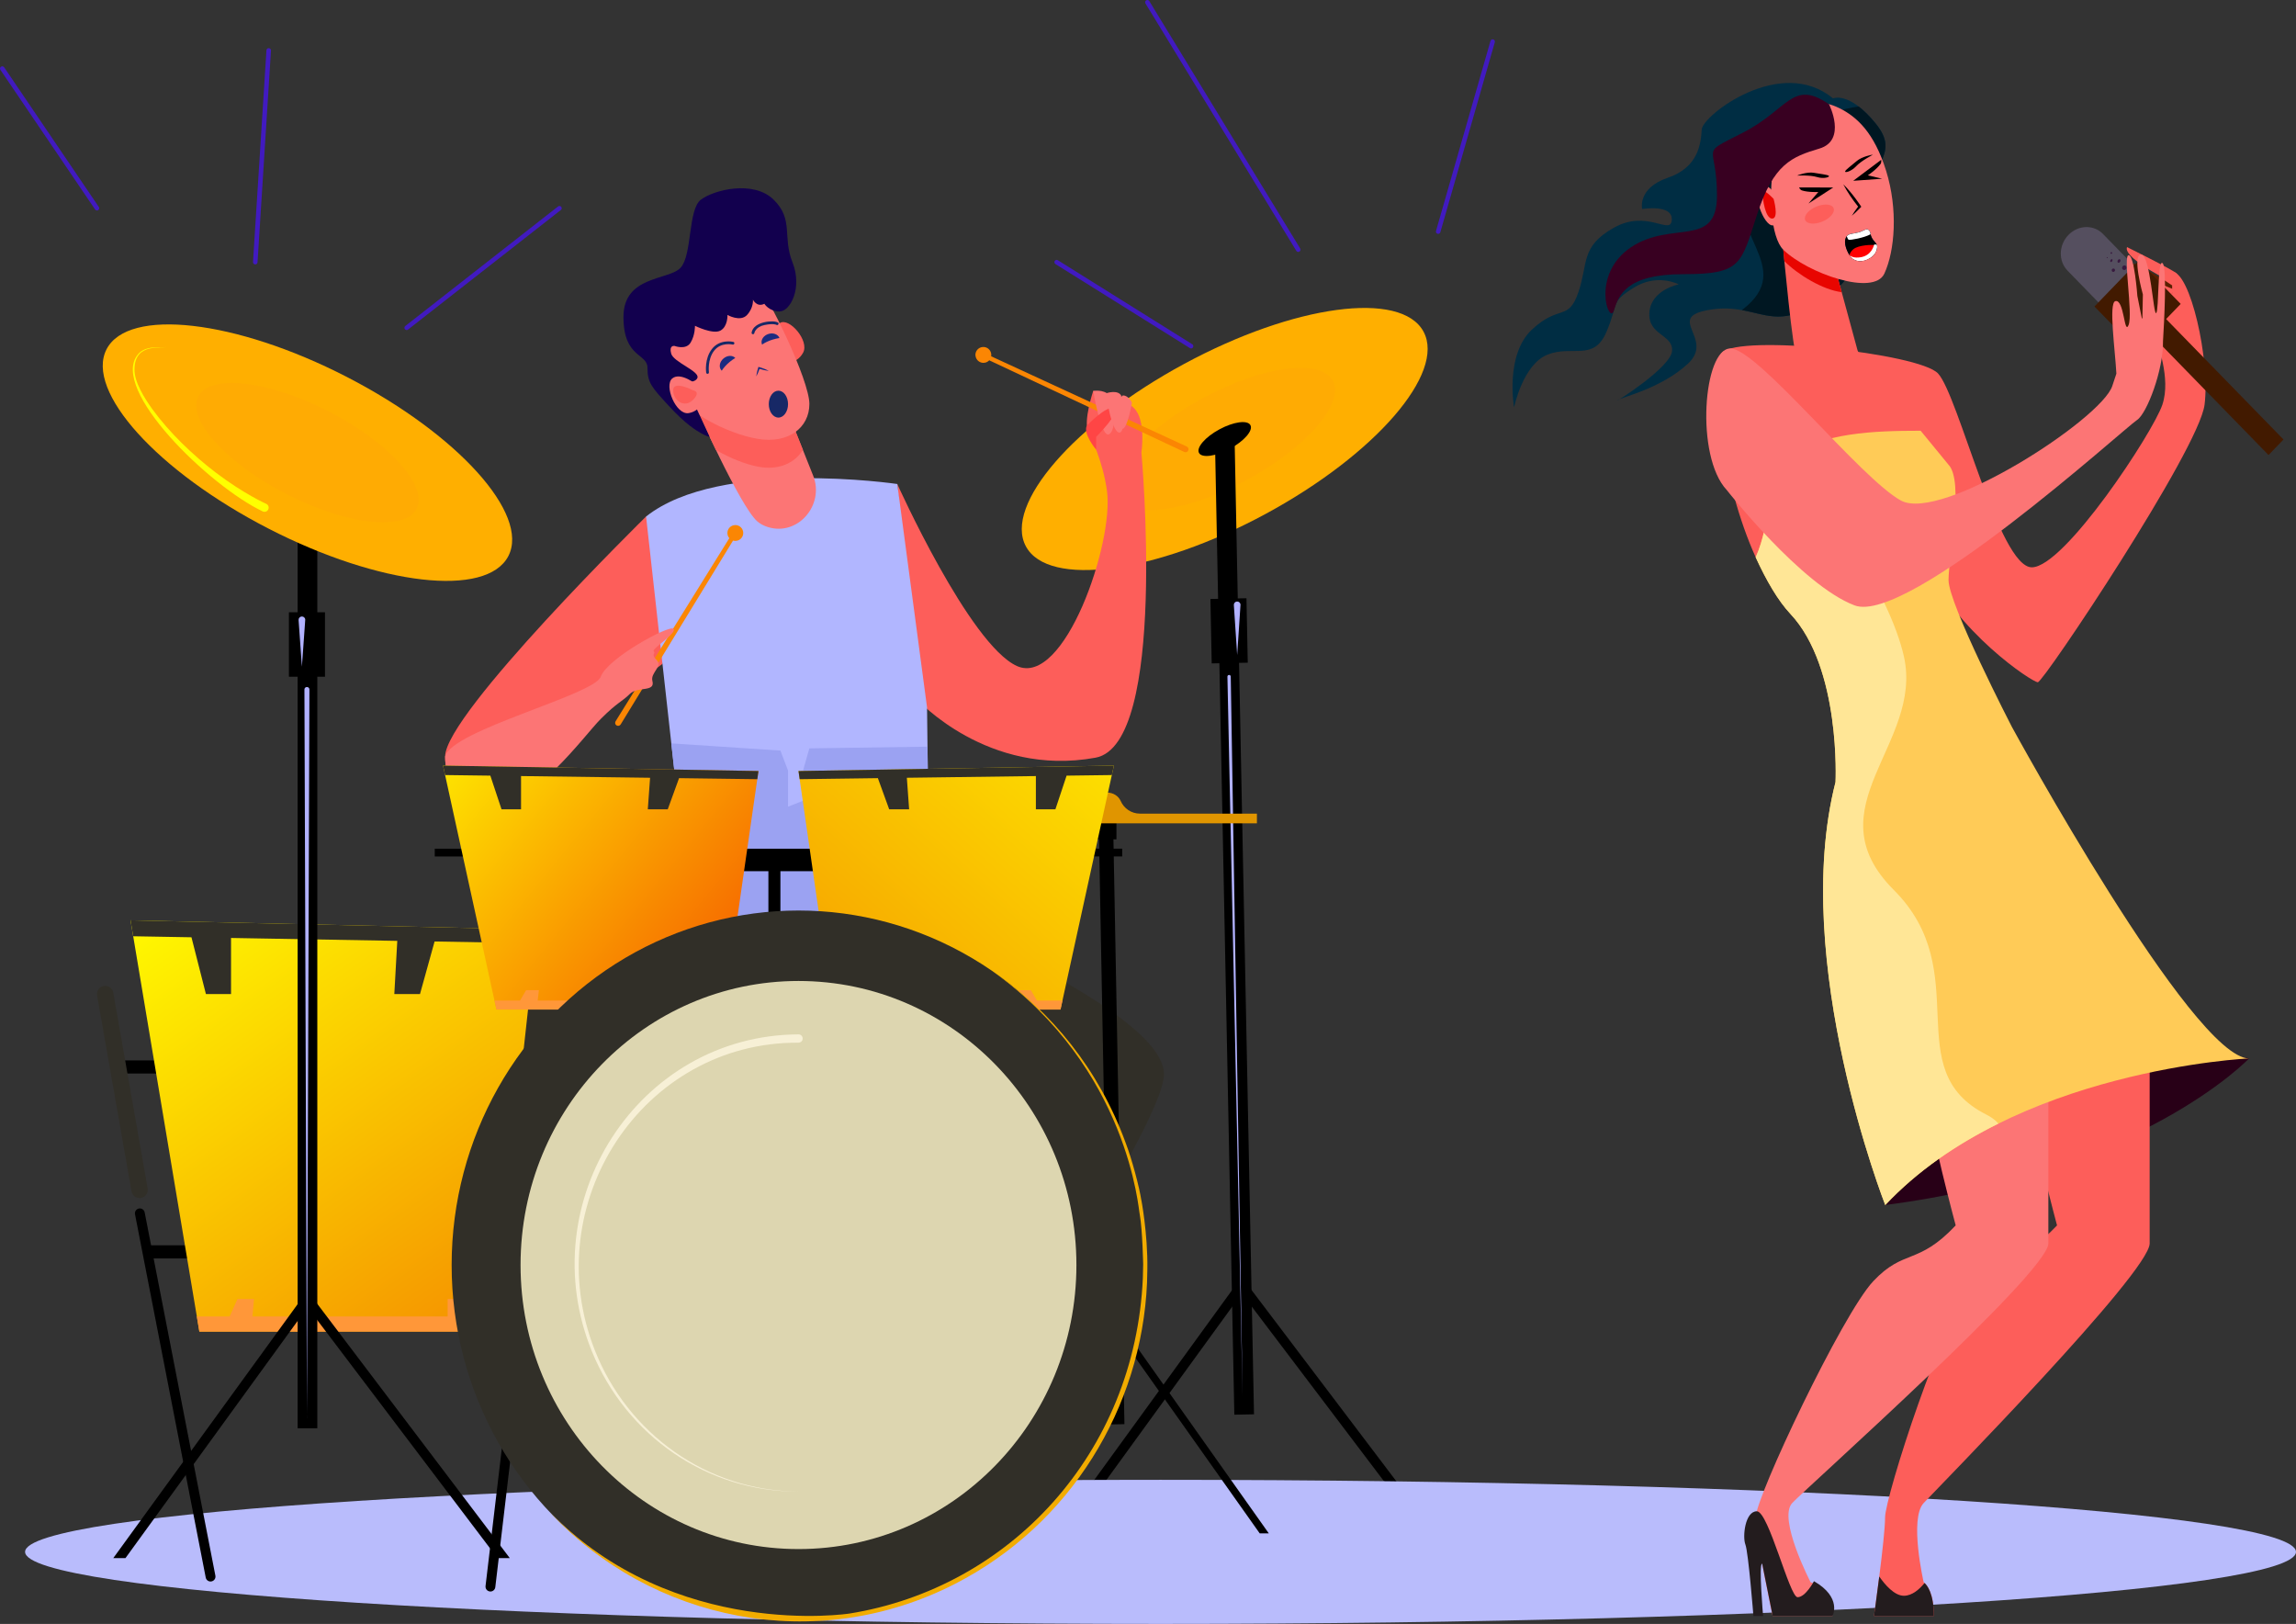 <?xml version="1.0" encoding="UTF-8"?> <svg xmlns="http://www.w3.org/2000/svg" xmlns:xlink="http://www.w3.org/1999/xlink" id="Layer_2" data-name="Layer 2" viewBox="0 0 703.68 497.62"><rect x="0" y="0" width="703.68" height="497.62" fill="#333333" stroke="none"/> <defs> <style> .cls-1 { fill: url(#linear-gradient); } .cls-1, .cls-2, .cls-3, .cls-4, .cls-5, .cls-6, .cls-7, .cls-8, .cls-9, .cls-10, .cls-11, .cls-12, .cls-13, .cls-14, .cls-15, .cls-16, .cls-17, .cls-18, .cls-19, .cls-20, .cls-21, .cls-22, .cls-23, .cls-24, .cls-25, .cls-26, .cls-27, .cls-28, .cls-29, .cls-30, .cls-31, .cls-32, .cls-33, .cls-34, .cls-35, .cls-36, .cls-37, .cls-38, .cls-39, .cls-40, .cls-41 { stroke-width: 0px; } .cls-2 { fill: url(#linear-gradient-2); } .cls-3 { fill: url(#linear-gradient-3); } .cls-5 { fill: #f7f0d6; } .cls-6 { fill: #fb8603; } .cls-7 { fill: #312f28; } .cls-8 { fill: #280017; } .cls-9 { fill: #554f5f; } .cls-10 { fill: #9ba2f2; } .cls-11 { fill: #592000; } .cls-12 { fill: #18287d; } .cls-13 { fill: #381a3f; } .cls-14 { fill: #380021; } .cls-15 { fill: #411ac0; } .cls-16 { fill: #1b2b80; } .cls-17 { fill: #421a00; } .cls-18 { fill: #231c1e; } .cls-19 { fill: #12004e; } .cls-20 { fill: #172866; } .cls-21 { fill: #ddd6b0; } .cls-22 { fill: #e09500; } .cls-23 { fill: #b1b6ff; } .cls-24 { fill: #b1b1ff; } .cls-25 { fill: #b9bcfc; } .cls-26 { fill: #ff9739; } .cls-27 { fill: #f2ac00; } .cls-28 { fill: #ffaf00; } .cls-29 { fill: #fff; } .cls-30 { fill: #ff0; } .cls-31 { fill: #ffe696; } .cls-32 { fill: #e80500; } .cls-33 { fill: #ff4545; } .cls-34 { fill: #ffab03; } .cls-35 { fill: #fc7575; } .cls-36 { fill: #fd5e5a; } .cls-37 { fill: red; } .cls-38 { fill: #ffcb57; } .cls-39 { fill: #002a53; } .cls-40 { fill: #002d43; } .cls-41 { fill: #001722; } </style> <linearGradient id="linear-gradient" x1="150.59" y1="399.95" x2="58.68" y2="269.74" gradientUnits="userSpaceOnUse"> <stop offset="0" stop-color="#f59500"></stop> <stop offset="1" stop-color="#fff900"></stop> </linearGradient> <linearGradient id="linear-gradient-2" x1="234.81" y1="307.54" x2="126.05" y2="218.69" gradientUnits="userSpaceOnUse"> <stop offset="0" stop-color="#f55300"></stop> <stop offset="1" stop-color="#fff900"></stop> </linearGradient> <linearGradient id="linear-gradient-3" x1="238.45" y1="325.1" x2="359.47" y2="188.77" xlink:href="#linear-gradient"></linearGradient> </defs> <g id="_Layer_" data-name="&amp;lt;Layer&amp;gt;"> <g> <g> <path class="cls-28" d="m314.42,167.43c6.86,12.71,39.71,8.29,73.36-9.89,33.65-18.17,55.37-43.2,48.5-55.92-6.86-12.71-39.71-8.29-73.36,9.89-33.65,18.17-55.37,43.2-48.5,55.92Z"></path> <path class="cls-34" d="m342.25,152.41c3.73,6.91,21.57,4.5,39.86-5.37,18.28-9.87,30.08-23.47,26.35-30.38-3.73-6.91-21.57-4.5-39.86,5.37-18.28,9.87-30.08,23.47-26.35,30.38Z"></path> <path class="cls-4" d="m367.47,138.79c.89,1.64,5.13,1.07,9.49-1.28,4.35-2.35,7.16-5.59,6.27-7.23-.89-1.64-5.13-1.07-9.49,1.28-4.35,2.35-7.16,5.59-6.27,7.23Z"></path> <rect class="cls-4" x="375.34" y="134.5" width="6.03" height="298.96" transform="translate(-5.59 7.6) rotate(-1.14)"></rect> <polygon class="cls-4" points="444.53 475.8 381.76 392.91 379.36 394.73 440.75 475.8 444.53 475.8"></polygon> <polygon class="cls-4" points="322.9 475.8 381.78 394.71 379.34 392.94 319.18 475.8 322.9 475.8"></polygon> <rect class="cls-4" x="371.17" y="183.42" width="11.05" height="19.75" transform="translate(757.19 379) rotate(178.85)"></rect> <path class="cls-24" d="m379.17,200.73l-1.02-15.32c-.04-.56.39-1.05.95-1.09.56-.04,1.05.39,1.09.95,0,.13.05-.73-1.02,15.45Z"></path> <path class="cls-24" d="m380.83,427.74l-4.65-220.39c-.01-.68,1.01-.7,1.02-.02,0,0,3.62,220.3,3.63,220.41Z"></path> <path class="cls-36" d="m349.81,138.71s1.53-9.87-2.25-13.65-12.51-5.26-12.51-5.26c0,0-3.08,9.2-1.53,12.51.02.05.05.09.08.14.58,1.12,4.42,8.8,5.67,18.01,2.16,15.93-13.06,60.25-27.62,53.62-14.56-6.63-36.65-55.77-36.65-55.77l6.03,65.96s21.66,23.95,54.73,17.91c22.23-4.06,14.06-93.47,14.06-93.47Z"></path> <path class="cls-36" d="m198.01,158.28h0s-61.59,60.47-61.59,73.52,10.49,13.62,10.49,13.62l56.12-42c2.66-7.41,1.99-41.58-5.02-45.14Z"></path> <rect class="cls-4" x="36.75" y="324.94" width="14.31" height="4.02"></rect> <rect class="cls-4" x="46.01" y="381.6" width="14.31" height="4.02"></rect> <path class="cls-25" d="m703.68,475.54c0,12.2-155.8,22.08-347.99,22.08S7.69,487.74,7.69,475.54s155.8-22.08,347.99-22.08,347.99,9.89,347.99,22.08Z"></path> <path class="cls-23" d="m198.01,158.28l7.16,64.35,8,72.1h71.88l-.93-77.98-9.12-68.44s-54.41-8.02-76.99,9.97Z"></path> <polygon class="cls-10" points="246.08 236.25 246 245.42 241.52 247.19 241.52 236.13 239.18 230 205.74 227.79 213.16 294.73 285.04 294.73 284.26 228.8 248.05 229.32 246.08 236.25"></polygon> <path class="cls-7" d="m221.5,281.11s-75.77,20.13-76.03,49.23c-.26,29.1,67.33,124.04,67.33,124.04l-23.24,9.77,43.46-2.3-47.93-116.27,67.18-45.19,72.72,39.03-56.3,120.39,42.92,1.05s-29.53-6.36-25.76-11.31c1.14-1.5,68.67-99.8,70.85-119.59,2.18-19.79-77.88-51.73-77.88-51.73l-57.33,2.87Z"></path> <polygon class="cls-1" points="40.01 282.02 61.1 408.04 150.98 408.04 164.53 284.83 40.01 282.02"></polygon> <polygon class="cls-7" points="164.53 284.83 40.01 282.02 40.83 286.9 58.68 287.21 63.11 304.61 70.81 304.61 70.81 287.42 121.76 288.31 120.85 304.61 128.72 304.61 133.19 288.5 164.07 289.04 164.53 284.83"></polygon> <polygon class="cls-26" points="144.34 403.4 142.15 398.06 137.19 398.06 137.19 403.4 77.37 403.4 77.85 398.06 72.78 398.06 70.39 403.4 60.32 403.4 61.1 408.04 150.98 408.04 151.49 403.4 144.34 403.4"></polygon> <rect class="cls-4" x="133.25" y="260.07" width="11.11" height="2.38"></rect> <rect class="cls-4" x="332.81" y="260.07" width="11.11" height="2.38" transform="translate(676.74 522.51) rotate(180)"></rect> <path class="cls-7" d="m42.77,367.12c-1.2,0-2.26-.86-2.47-2.08l-10.54-60c-.24-1.37.67-2.67,2.04-2.91,1.37-.24,2.67.67,2.91,2.04l10.54,60c.24,1.37-.67,2.67-2.04,2.91-.15.03-.29.04-.44.04Z"></path> <path class="cls-4" d="m64.53,484.62c-.71,0-1.34-.5-1.48-1.22l-21.67-111.3c-.16-.82.37-1.61,1.19-1.77.82-.16,1.61.38,1.77,1.19l21.67,111.3c.16.82-.37,1.61-1.19,1.77-.1.02-.19.03-.29.03Z"></path> <path class="cls-4" d="m150.42,487.68c.7-.05,1.3-.6,1.38-1.33l13.33-112.61c.1-.83-.49-1.58-1.32-1.67-.83-.1-1.57.49-1.67,1.32l-13.33,112.61c-.1.83.49,1.58,1.32,1.67.1.01.2.01.29,0Z"></path> <rect class="cls-4" x="218.76" y="260.07" width="33.47" height="6.89"></rect> <rect class="cls-4" x="235.5" y="264.27" width="3.68" height="57.24"></rect> <rect class="cls-4" x="91.22" y="138.71" width="6.03" height="298.96"></rect> <rect class="cls-4" x="88.55" y="187.62" width="11.05" height="19.75"></rect> <path class="cls-28" d="m155.81,170.38c-6.61,12.85-39.53,9.08-73.54-8.41s-56.22-42.08-49.62-54.93c6.61-12.85,39.53-9.08,73.54,8.41,34.01,17.49,56.22,42.08,49.62,54.93Z"></path> <path class="cls-34" d="m127.69,155.92c-3.59,6.98-21.48,4.93-39.96-4.57-18.48-9.5-30.55-22.87-26.96-29.85,3.59-6.98,21.48-4.93,39.96,4.57,18.48,9.5,30.55,22.87,26.96,29.85Z"></path> <polygon class="cls-4" points="38.45 477.45 95.45 398.94 93.01 397.17 34.72 477.45 38.45 477.45"></polygon> <polygon class="cls-4" points="156.24 477.45 95.43 397.15 93.03 398.96 152.46 477.45 156.24 477.45"></polygon> <polygon class="cls-4" points="340.2 436.49 344.62 436.4 341.13 250.94 336.72 251.03 340.2 436.49"></polygon> <polygon class="cls-4" points="388.86 469.87 342.71 404.68 340.94 406.11 386.08 469.87 388.86 469.87"></polygon> <polygon class="cls-4" points="299.42 469.87 342.72 406.09 340.93 404.7 296.69 469.87 299.42 469.87"></polygon> <rect class="cls-4" x="335.78" y="250.81" width="6.39" height="6.39"></rect> <path class="cls-22" d="m349.38,249.32c-2.64,0-4.9-1.58-5.9-3.85-.71-1.61-2.36-2.59-4.12-2.59h0c-1.76,0-3.41.98-4.12,2.59-1,2.27-3.26,3.85-5.9,3.85h-32.43v2.97h88.31v-2.97h-35.84Z"></path> <path class="cls-6" d="m225.36,160.9c-1.34,0-2.43,1.09-2.43,2.43,0,.6.22,1.16.59,1.58l-34.86,56.12h0c-.26.44-.13,1,.3,1.26.43.26.99.13,1.26-.3l34.44-56.34c.22.07.46.1.7.1,1.34,0,2.43-1.09,2.43-2.43s-1.09-2.43-2.43-2.43Z"></path> <path class="cls-6" d="m298.98,109.04c.16,1.33,1.36,2.29,2.7,2.13.6-.07,1.12-.35,1.5-.76l59.79,28.09h0c.46.21,1,.01,1.21-.45.21-.46.01-1-.45-1.21l-59.96-27.66c.04-.23.05-.47.02-.71-.16-1.33-1.36-2.29-2.7-2.13-1.33.16-2.29,1.36-2.13,2.7Z"></path> <path class="cls-35" d="m136.42,231.8s-.42,15.38,13.39,15.38,29.09-21.67,34.32-26.89c5.22-5.22,6.52-5.26,8.91-7.66,2.4-2.39,7.83-.42,6.91-3.95-.67-2.57,3.28-4.46,1.3-6.43-1.98-1.98-.11-1.85-.89-2.64s7.31-5.65,6.03-6.93c-1.28-1.28-20.29,9.07-22.26,14.68-1.98,5.61-45.71,16.37-47.7,24.44Z"></path> <polygon class="cls-2" points="135.78 234.6 152.15 309.36 221.93 309.36 232.45 236.27 135.78 234.6"></polygon> <polygon class="cls-7" points="232.45 236.27 135.78 234.6 136.42 237.5 150.28 237.68 153.71 248 159.69 248 159.69 237.81 199.24 238.33 198.54 248 204.65 248 208.12 238.45 232.1 238.77 232.45 236.27"></polygon> <polygon class="cls-26" points="216.78 306.6 215.07 303.43 211.23 303.43 211.23 306.6 164.79 306.6 165.16 303.43 161.23 303.43 159.37 306.6 151.55 306.6 152.15 309.36 221.93 309.36 222.33 306.6 216.78 306.6"></polygon> <polygon class="cls-3" points="341.39 234.6 325.02 309.36 255.24 309.36 244.72 236.27 341.39 234.6"></polygon> <polygon class="cls-7" points="244.72 236.27 341.39 234.6 340.75 237.5 326.89 237.68 323.46 248 317.48 248 317.48 237.81 277.93 238.33 278.63 248 272.52 248 269.05 238.45 245.08 238.77 244.72 236.27"></polygon> <polygon class="cls-26" points="260.39 306.6 262.1 303.43 265.95 303.43 265.95 306.6 312.38 306.6 312.01 303.43 315.95 303.43 317.81 306.6 325.62 306.6 325.02 309.36 255.24 309.36 254.84 306.6 260.39 306.6"></polygon> <ellipse class="cls-7" cx="244.72" cy="387.64" rx="106.3" ry="108.63"></ellipse> <g> <path class="cls-27" d="m349.8,367.79c-.63-4.07-2.86-12.51-4.84-17.68-8.16-22.35-22.72-40.25-40.81-52.55,41.94,29.94,44.77,73.46,45.16,74.58.87,4.85,1.06,15.84,1.05,15.33,0,.36-.1,4.14-.1,4.19-2.39,53.72-40.86,94.91-89.93,102.78-.05,0-53.48,8.3-91.9-31.15,31.17,33.52,81.56,43.94,124.27,22.05,35.43-18.15,57.19-54.07,58.84-92.23,0-.05.09-4,.1-4.24.16-10.98-1.94-21.74-1.84-21.1Z"></path> <path class="cls-27" d="m351.64,388.88s0,0,0,0h0Z"></path> </g> <ellipse class="cls-21" cx="244.72" cy="387.64" rx="85.18" ry="87.04"></ellipse> <path class="cls-5" d="m244.72,457.05c-27.92.17-52.75-17.04-63.3-42.91-18.63-45.55,13.94-96.9,63.3-97.18.7,0,1.28.56,1.28,1.27,0,1.25-1.34,1.31-1.28,1.28-47.64-.29-80.22,49.23-62.41,94.27,10,25.38,34.25,43.1,62.41,43.27Z"></path> <g> <path class="cls-36" d="m237.85,107.56s-1.67-6.74,1.16-8.57c2.83-1.84,9.15,5.42,7.12,9.1-2.03,3.67-6.48,4.15-8.28-.53Z"></path> <path class="cls-35" d="m249.22,145.76l-6.26-15.71-29.8-5.58s13.65,30.71,18.94,35.3c.88.77,1.98,1.33,3.2,1.72,9.2,2.93,17.49-6.77,13.92-15.74Z"></path> <path class="cls-36" d="m246.08,137.87l-3.12-7.82-29.8-5.58s2.75,6.19,6.26,13.42c4.5,2.61,9.09,4.36,12.83,5.1,6.26,1.22,11.23-.97,13.83-5.12Z"></path> <path class="cls-35" d="m219.57,83.11s7.54-1.69,11.73,2.87c4.19,4.56,16.76,30.51,16.76,37.81s-6.46,12.26-15.8,10.69c-9.34-1.56-23.94-8.61-29.21-18.78s1.2-32.6,16.52-32.6Z"></path> <path class="cls-19" d="m206.7,105.99s3.5,1.37,4.94-.98c1.44-2.35,1.35-5.18,1.35-5.18,0,0,5.48,2.74,7.81,1.47,2.33-1.27,2.15-4.79,2.15-4.79,0,0,3.95,2.25,6.01,0,2.07-2.25,1.8-4.69,1.8-4.69,0,0,1.17,2.44,3.5,1.27,0,0,1.44,2.35,4.67,2.35s7.09-7.14,3.95-15.06c-3.14-7.92.45-13.05-5.75-19.17-6.19-6.12-18.4-3.03-22.35,0-3.95,3.03-2.6,16.92-6.19,20.83-3.59,3.91-17.51,2.35-17.51,15.06s7.36,11.05,7.36,15.65,1.35,5.96,6.55,11.64c5.21,5.67,8.36,7.48,9.79,8.31,1.84,1.08,2.71,1.18,2.71,1.18l-4.21-9.12s-5.42-2.52-5.42-5.36,5.18-1.56,5.89-3.62c.72-2.05-7.33-4.79-8.05-7.43-.72-2.64.99-2.35.99-2.35Z"></path> <path class="cls-35" d="m213.76,118.05s-5.09-4.24-7.72-2.09c-2.63,2.15,1.14,11.28,5.03,10.63,3.89-.65,5.99-4.96,2.69-8.54Z"></path> <path class="cls-36" d="m212.38,119.59s-6.07-3.16-6.07,0,3.45,5.58,6.07,2.96c2.62-2.62,0-2.96,0-2.96Z"></path> <path class="cls-20" d="m216.43,114.18c-.03-.17-.58-4.24,1.78-7.26,2.42-3.09,6.37-2.2,6.54-2.16.54.13.35.95-.19.83-.14-.03-3.6-.8-5.68,1.86-2.13,2.73-1.61,6.58-1.61,6.62.03.23-.13.45-.36.48-.24.03-.45-.13-.48-.36Z"></path> <path class="cls-20" d="m230.35,101.92c.59-3.49,6.9-3.91,8.08-3.08.46.32-.03,1.01-.49.69h0s-.88-.5-3.64.07c-2.73.56-3.1,2.39-3.11,2.47-.1.55-.93.4-.83-.15Z"></path> <path class="cls-16" d="m221.2,113.59c.55-.88,1.4-1.83,2.45-2.7.56-.46,1.14-.87,1.7-1.2-.83-.89-2.41-.84-3.58.13-1.21,1-1.54,2.61-.73,3.59.05.06.1.12.16.17Z"></path> <path class="cls-16" d="m233.56,105.59c.85-.6,1.99-1.15,3.3-1.55.7-.21,1.38-.36,2.03-.46-.43-1.14-1.9-1.7-3.36-1.25-1.5.46-2.43,1.82-2.05,3.04.02.08.05.15.08.22Z"></path> <path class="cls-12" d="m235.62,113.64c-1.3-.72-3.11-1.2-3.17-1.22-.03.11-.54,1.64-.67,2.94.39-.69.74-1.57.99-2.33.89.27,1.93.53,2.85.61Z"></path> <path class="cls-20" d="m241.52,123.84c0,2.27-1.32,4.12-2.95,4.12s-2.95-1.84-2.95-4.12,1.32-4.12,2.95-4.12,2.95,1.84,2.95,4.12Z"></path> </g> <path class="cls-35" d="m335.05,119.8s2.43,14.55,4.85,13.27c2.42-1.28,1.76-10.3,0-12.06-1.76-1.76-4.85-1.22-4.85-1.22Z"></path> <path class="cls-33" d="m333.11,130.42s5.9-6.22,8.33-5.36c2.43.87-5.49,8.81-5.49,8.81v3.93s-4.14-4.93-2.84-7.38Z"></path> <path class="cls-35" d="m343.61,121.18s1.4,9.73,0,11.13c-1.4,1.4-3.06-3.06-3.83-7.15-.77-4.08-.59-4.7-.59-4.7,0,0,3.32-1.11,4.42.72Z"></path> <path class="cls-35" d="m346.92,123.38s-1.35,8.01-2.91,8.01-1.46-10.21.21-10.21,2.69,2.2,2.69,2.2Z"></path> <path class="cls-24" d="m92.53,204.3l-1.02-14.3c-.04-.56.38-1.05.95-1.09.56-.04,1.05.38,1.09.95,0,.14.06-.7-1.02,14.44Z"></path> <path class="cls-24" d="m94.07,434.57l-.77-223.28c0-1.01,1.53-1.02,1.53,0,0,0-.77,223.22-.77,223.28Z"></path> <path class="cls-30" d="m50.92,106.33c-.92.7-9.59-1.63-9.7,6.76-.13,3.97,3.16,9.08,5.47,12.3,5.22,7.16,12.32,13.99,19.42,19.41,8.66,6.59,15.55,9.62,15.5,9.6.64.3.91,1.06.61,1.7-.3.64-1.06.91-1.7.61-16.26-7.7-46.97-37.34-38.3-48.06,2.58-3.24,7.99-1.81,8.7-2.31Z"></path> </g> <path class="cls-15" d="m29.72,64.5c-.22,0-.44-.11-.57-.3L.12,21.4c-.21-.32-.13-.75.19-.96.32-.22.75-.13.96.18l29.02,42.8c.21.32.13.75-.19.96-.12.08-.25.12-.39.12Z"></path> <path class="cls-15" d="m78.23,81.02s-.03,0-.04,0c-.38-.02-.67-.35-.65-.73l4.12-64.88c.02-.38.34-.69.74-.65.38.02.67.35.65.73l-4.12,64.88c-.02.37-.33.65-.69.65Z"></path> <path class="cls-15" d="m124.64,101.14c-.21,0-.41-.09-.55-.27-.24-.3-.18-.74.12-.97l46.83-36.64c.3-.24.74-.18.97.12.24.3.18.74-.12.97l-46.83,36.64c-.13.1-.28.15-.43.15Z"></path> <path class="cls-15" d="m440.77,71.66c-.06,0-.13,0-.19-.03-.37-.1-.58-.49-.47-.86l16.69-58.22c.1-.37.49-.58.86-.47.37.11.58.49.47.86l-16.69,58.22c-.09.3-.36.5-.66.5Z"></path> <path class="cls-15" d="m397.89,77.2c-.23,0-.46-.12-.59-.33L351.06,1.05c-.2-.33-.1-.75.23-.95.33-.2.75-.1.95.23l46.24,75.81c.2.33.09.75-.23.95-.11.07-.24.1-.36.1Z"></path> <path class="cls-15" d="m365.05,106.77c-.12,0-.25-.03-.37-.1l-41.2-25.75c-.32-.2-.42-.63-.22-.96.2-.32.63-.42.95-.22l41.2,25.75c.32.2.42.63.22.95-.13.21-.36.33-.59.33Z"></path> </g> <g> <path class="cls-8" d="m689.31,324.32s-32.76,34.69-111.51,44.93l15.08-40.34,45.58-15.11,50.85,10.53Z"></path> <path class="cls-36" d="m658.83,318.43v62.6c0,8.84-64.76,74.75-69.26,79.54-4.5,4.79,0,24.3,0,24.3,0,0,3.12,1.84,3.12,10.31h-18.35s3.4-23.94,3.4-30.2,17.98-62.33,27.42-72.36c9.44-10.04,13.68-4.79,25.28-17.12,0,0-8.31-30.93-8.31-37.93s36.71-19.15,36.71-19.15Z"></path> <path class="cls-18" d="m575.95,483.08c1.73,2.5,4.63,5.91,7.56,5.91,2.58,0,4.84-2.08,6.33-3.91.75.67,2.85,3.15,2.85,10.11h-18.35s.8-5.61,1.62-12.11Z"></path> <path class="cls-35" d="m627.78,318.43v62.6c0,8.84-74,74.75-78.5,79.54-4.5,4.79,5.65,24.3,5.65,24.3,0,0,6.7,1.84,6.7,10.31h-18.35s-5.2-23.94-5.2-30.2,26.58-62.33,36.02-72.36c9.44-10.04,13.68-4.79,25.28-17.12,0,0-8.31-30.93-8.31-37.93s36.71-19.15,36.71-19.15Z"></path> <path class="cls-36" d="m527.77,108.06c5.36-5.7,60.32.13,66.19,6.37,6.23,6.63,18.71,59.41,28.75,59.41s37.25-41.49,40.02-49.84c2.77-8.35-1.81-18.38-1.81-21.89s-.73-18.83,4.81-18.83,11.66,26.98,9.93,40.72c-1.73,13.75-49.37,85.06-51.1,85.06s-25.15-15.47-34.57-36.82c-2.84-6.45-6.16-15.21-9.4-24.28-14.61,6.58-28.85,14.1-42.5,22.8-10.45-22.87-14.79-57.94-10.31-62.7Z"></path> <path class="cls-36" d="m651.88,75.72s14.06,6.93,15.17,8.04c1.11,1.11.56,3.69.56,3.69,0,0-17.11-8.08-15.72-11.73Z"></path> <path class="cls-11" d="m665.72,87.45s-12.58-8.59-15.22-7.08c-2.64,1.51,15.22,9.53,15.22,9.53v-2.45Z"></path> <path class="cls-36" d="m664.46,90.82s-12.74-4.57-12.66-6.4c.08-1.83,14.92,4.48,14.92,4.48l-2.26,1.92Z"></path> <path class="cls-36" d="m662.19,97.01s-4.4-7.11-6.54-7.11,5.62,14.61,5.62,14.61l.92-7.5Z"></path> <path class="cls-38" d="m538.08,170.76c4.9-10.66,3.58-25.43,10.24-30.61,9.77-7.58,26.01-8.16,40.32-8.16.37.43,8.28,10.13,8.55,10.42,4.85,5.16,0,27.99,0,35.35s19.39,44.93,19.39,44.93c0,0,55.41,101.64,72.72,101.64,0,0-72.38,3.31-111.51,44.93,0,0-29.28-74.55-15.24-129.62,0,0,1.73-34.98-13.85-51.55-3.72-3.96-7.34-10.14-10.62-17.32Z"></path> <path class="cls-31" d="m538.08,170.76c4.9-10.66,3.58-25.43,10.24-30.61.2-.16.4-.31.61-.45,10.17,13.44,30.12,41.63,34.58,61.45,6.04,26.88-28.34,46.32-3.1,71.56,25.24,25.24,1.13,55.07,28.34,68.82,1.64.83,2.87,1.76,3.73,2.78-12.55,6.21-24.7,14.33-34.68,24.95,0,0-29.28-74.55-15.24-129.62,0,0,1.73-34.98-13.85-51.55-3.72-3.96-7.34-10.14-10.62-17.32Z"></path> <path class="cls-18" d="m555.94,484.53s-2.56,4.9-5.02,4.9-8.88-26.33-12.49-26.33-4.43,7.8-3.5,10.19c.92,2.4,2.46,21.89,2.46,21.89h2.97s-1.41-16.04-.29-16.04l3.22,16.04h18.35s3.02-5.65-5.7-10.66Z"></path> <g> <path class="cls-9" d="m633.66,82.94l13.62,13.98,10.86-11.25-13.62-13.98c-2.86-2.93-7.6-2.79-10.6.32h0c-3,3.11-3.11,8-.25,10.93Z"></path> <polygon class="cls-17" points="647.39 90.33 695.26 139.44 699.85 134.68 651.98 85.57 647.39 90.33"></polygon> <polygon class="cls-17" points="641.91 93.92 654.81 107.16 668.34 93.13 655.44 79.9 641.91 93.92"></polygon> <path class="cls-13" d="m650.48,81.7c-.2.34-.1.78.23.96.32.19.75.06.95-.29.2-.35.1-.78-.23-.96-.33-.19-.75-.06-.95.29Z"></path> <path class="cls-13" d="m647.27,82.55c-.15.25-.07.57.17.71.24.14.55.04.7-.21.15-.25.07-.57-.17-.71-.24-.14-.55-.04-.7.21Z"></path> <path class="cls-13" d="m649.07,79.76c-.16.28-.13.6.07.72.2.11.49-.02.65-.3.16-.28.13-.6-.07-.72-.2-.11-.49.02-.65.3Z"></path> <path class="cls-13" d="m646.83,79.7c-.13.23-.12.48.03.57.15.08.37-.03.5-.26.13-.23.12-.48-.03-.57-.15-.08-.37.03-.5.26Z"></path> <path class="cls-13" d="m646.86,77.4c-.07.13-.04.29.09.36.12.07.28.02.35-.11.07-.13.04-.29-.09-.36-.12-.07-.28-.02-.35.11Z"></path> <path class="cls-13" d="m645.68,78.86c-.04.07-.02.17.05.21.07.04.16.01.2-.06s.02-.17-.05-.21c-.07-.04-.16-.01-.21.06Z"></path> </g> <path class="cls-40" d="m561.76,30.16s4.91-2.31,13.03,7.61c8.12,9.92-2.29,12.31-3.27,27.21-.98,14.9-3.33,21.57-16.33,28.98-13.01,7.41-17.51-1.36-31.32.98-13.81,2.34,1.82,8.77-6.56,16.52-8.38,7.75-20.66,10.32-21.62,11.2-.95.88,16.43-10.07,16.77-15.15.33-5.08-7.41-4.7-6.96-11.71.46-7.01,8.98-8.66,8.98-8.66,0,0-6.57-3.53-13.85,1.07-7.28,4.6-4.4,4.44-8.31,13.56-3.91,9.12-10.56,3.85-18.09,6.92-7.53,3.07-10.2,16.16-10.2,16.16,0,0-2.85-16.16,5.53-23.91,8.38-7.75,11.07-2.41,14.16-11.32,3.09-8.9.57-14.03,10.88-19.83,10.3-5.8,17.45,2.53,17.77-2.4.32-4.92-9.08-3.34-9.08-3.34,0,0-1.54-6.38,7.88-9.59,9.42-3.21,10.1-10.5,10.38-14.8.28-4.3,24.23-22.79,40.22-9.51Z"></path> <path class="cls-41" d="m569.63,32.62c1.53,1.17,3.26,2.82,5.16,5.15,8.12,9.92-2.29,12.31-3.27,27.21-.98,14.9-3.33,21.57-16.33,28.98-9.29,5.29-14.23,2.33-21.33,1.06,17.54-13.34-6.58-23.85,2.6-39.83,9.32-16.24,23.74-21.16,33.18-22.57Z"></path> <path class="cls-36" d="m546.54,76.51l16.38,7.4,6.39,23.47s13.27,27.12-18.56,2.22c-1.27-.99-4.21-33.09-4.21-33.09Z"></path> <path class="cls-32" d="m546.54,76.51h0s16.38,7.4,16.38,7.4l1.53,5.62c-5.73-.69-13.39-5.32-17.58-9.51-.4-3.98-.33-3.48-.33-3.5Z"></path> <path class="cls-35" d="m563.82,33.18c5.2,2.6,10.58,7.38,14.25,19.19,3.66,11.81,2.69,24.44-.55,31.47-3.24,7.03-23.5-.05-30.98-7.32-7.48-7.27-4.85-54.41,17.28-43.33Z"></path> <path class="cls-35" d="m544.26,60.25s-1.96-4.55-4.73-3.04c-2.77,1.52.92,12.01,3.81,11.87s.91-8.83.91-8.83Z"></path> <g> <path class="cls-39" d="m573.22,71.48c-.08-.5-.48-1.57-1.62-1.06-1.56.7-1.35.68-2.87,1-1.52.32-2.76.19-3.19,1.99-.43,1.81,1.05,4.96,2.24,5.84,1.19.89,2.86,1.08,4.74.16,1.88-.92,2.57-2.07,2.78-3.6.21-1.53-1.64-1.76-2.08-4.32Z"></path> <path class="cls-4" d="m573.22,71.48c-.08-.5-.48-1.57-1.62-1.06-1.56.7-1.35.68-2.87,1-1.52.32-2.76.19-3.19,1.99-.43,1.81,1.05,4.96,2.24,5.84,1.19.89,2.86,1.08,4.74.16,1.88-.92,2.57-2.07,2.78-3.6.21-1.53-1.64-1.76-2.08-4.32Z"></path> <path class="cls-29" d="m573.22,71.48c-.08-.5-.48-1.57-1.62-1.06-1.56.7-1.35.68-2.87,1-1.13.24-2.11.23-2.71.95,0,0-.01.02-.02.02,0,0,0,0,0,.01.14.44.35.96.59,1.07.38.17,4.69-.57,6.71-1.69-.02-.1-.06-.19-.08-.29Z"></path> <path class="cls-37" d="m567.98,76.39c-.64.55-.98,1.18-1.15,1.74.32.49.65.88.97,1.12,1.19.89,2.86,1.08,4.74.16,1.53-.75,2.26-1.65,2.6-2.79-.22-.76-.43-1.44-.61-1.5-.51-.17-4.92-.1-6.54,1.27Z"></path> <path class="cls-29" d="m572.52,79.4c1.88-.92,2.57-2.07,2.78-3.6.05-.34-.02-.6-.13-.85-.4-.07-.75-.07-.78.02-.11.35-.81,3.3-4.09,3.85-2.15.36-3.11-.28-3.52-.76.33.52.68.94,1.01,1.19,1.19.89,2.86,1.08,4.74.16Z"></path> </g> <path class="cls-4" d="m550.75,53.82c.11-.13,3.2-1.24,5.17-.87,1.98.37,4.18.55,4.58.93.4.39-1.6,1.01-3.67.36-2.08-.65-6.08-.43-6.08-.43Z"></path> <path class="cls-4" d="m573.99,47.41c-.16-.06-3.36.57-4.92,1.92-1.56,1.35-3.4,2.64-3.57,3.18-.17.54,1.86.06,3.38-1.58,1.52-1.64,5.11-3.51,5.11-3.51Z"></path> <path class="cls-4" d="m564.91,56.43c1.18,2.31,2.97,4.89,4.57,6.88-.67.9-1.34,1.81-1.93,2.8,1.07-.87,1.99-1.83,2.9-2.75,0,0-2.64-4.1-5.55-6.92Z"></path> <path class="cls-4" d="m552.28,58.36c-.65-.21-.89-.93-.89-.93l10.46.03-7.59,4.9,3.02-3.53s-3,.17-5-.47Z"></path> <path class="cls-4" d="m576.31,50.3c.42-.57.22-1.31.22-1.31l-8.55,6.41,8.86-.63-4.38-1.04s2.55-1.69,3.84-3.44Z"></path> <path class="cls-36" d="m558.43,67.93c-2.42.97-4.75.72-5.2-.57-.46-1.29,1.13-3.12,3.55-4.09,2.42-.97,4.75-.72,5.2.57.46,1.29-1.13,3.12-3.55,4.09Z"></path> <path class="cls-32" d="m543.55,60.92s-3.49-3.75-3.4-1.75c.08,2.01.92,7.91,3.03,7.81,2.1-.1.38-6.06.38-6.06Z"></path> <path class="cls-14" d="m560.55,31.92s5.6,11.06-2.95,13.61c-8.55,2.54-14.03,4.78-19.05,20.08s-4.65,18.4-22.56,18.4-19.92,6.67-21.38,11.2c-1.45,4.52-7.18-11.12,5.29-19.46,12.47-8.34,26.32.47,26.32-15.84s-5.93-12.14,8-19.28c13.93-7.14,15.1-16.41,26.32-8.69Z"></path> <path class="cls-35" d="m530.32,106.78c8.31,0,39.85,39.79,52.26,46.59,12.41,6.8,61.36-24.85,64.79-35.08.4-1.2.82-2.48,1.26-3.79-.37-7.13-2.42-21.62-.33-22.22,2.75-.78,2.72,10.75,4.08,7.27,1.37-3.49-1.78-21.35,0-21.35s2.68,12.48,2.68,12.48l1.38,6.94c.05-.05.11-.09.16-.14l.15-7.24s-3.42-12.24-.55-12.24,3.76,18.86,4.64,17.93c.88-.93.37-16.96,1.98-15.25,1.36,1.44.43,18.51.1,23.83.16,8.87-4.95,22.22-7.96,24.19-3.96,2.59-70.3,62.97-86.57,56.81-16.28-6.16-39.18-35.36-39.18-35.36-9.72-10.34-7.19-43.37,1.12-43.37Z"></path> </g> </g> </svg> 